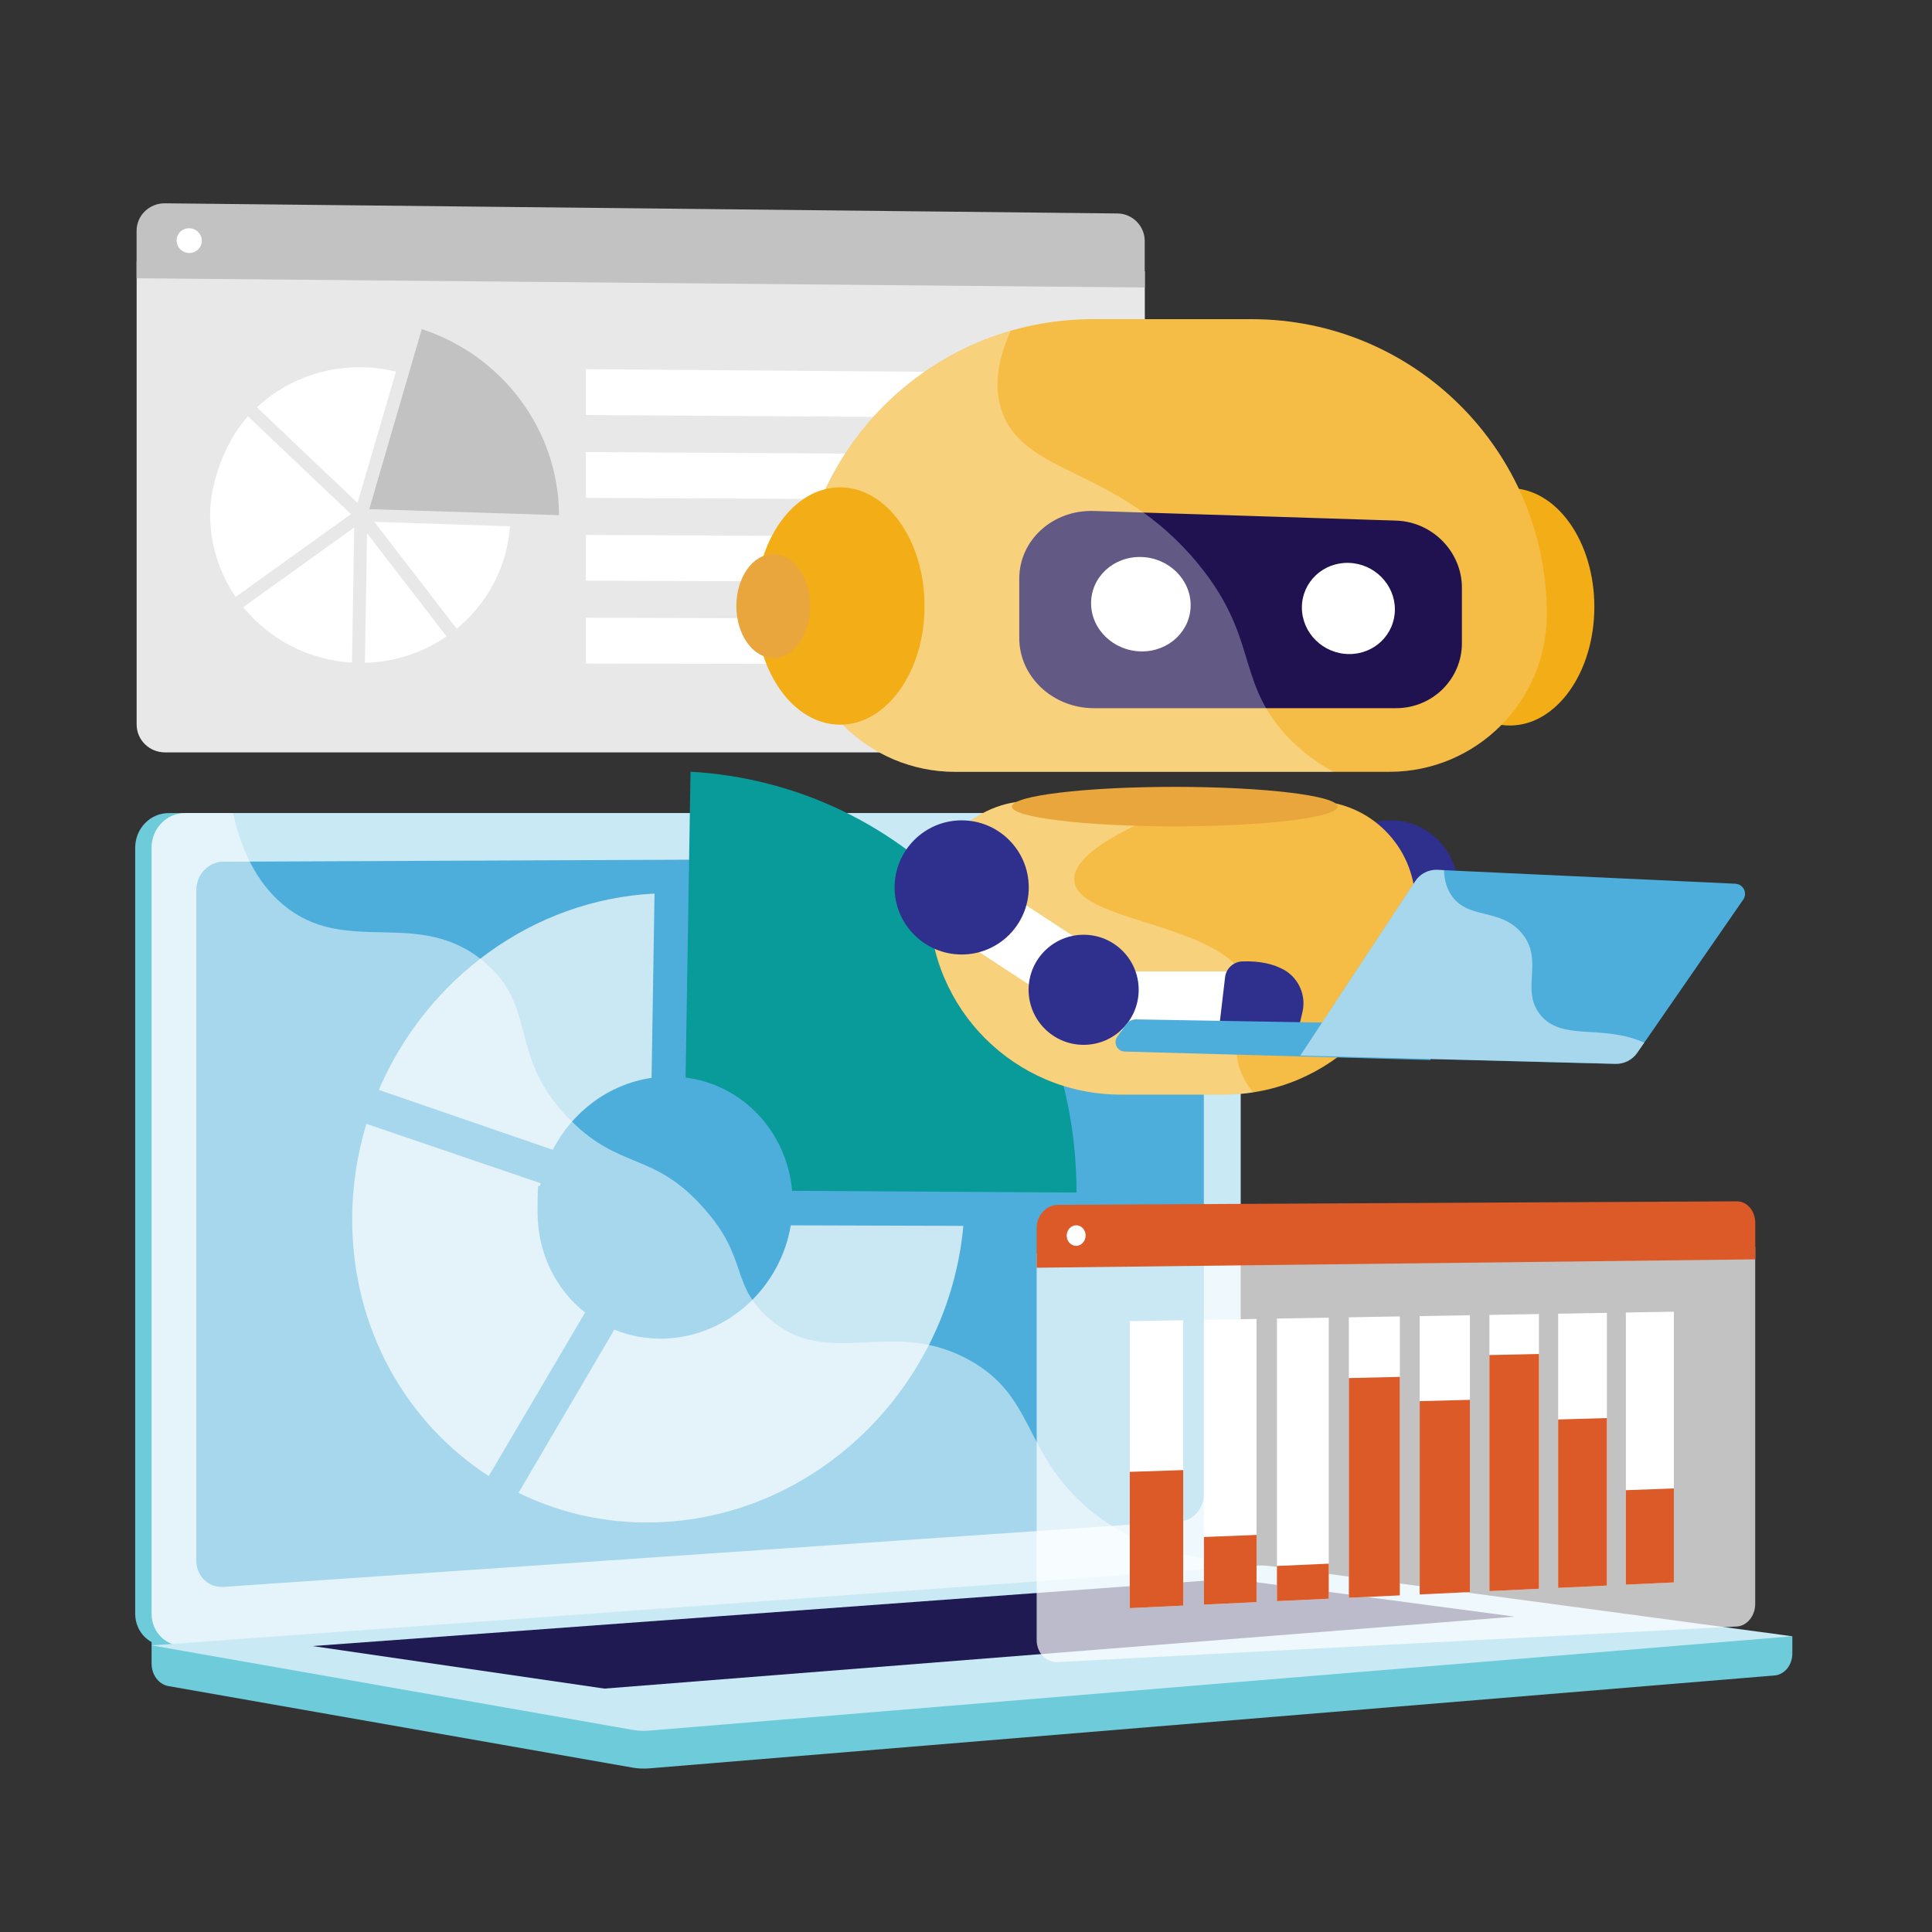 <?xml version="1.0" encoding="UTF-8"?>
<svg id="Layer_1" xmlns="http://www.w3.org/2000/svg" version="1.1" viewBox="0 0 3710 3710">
  <rect x="0" y="0" width="3710" height="3710" fill="#333333" stroke="none"/>
  <!-- Generator: Adobe Illustrator 30.0.0, SVG Export Plug-In . SVG Version: 2.1.1 Build 123)  -->
  <defs>
    <style>
      .st0 {
        fill: #2f2f8e;
      }

      .st1 {
        fill: #c2c2c2;
      }

      .st2 {
        opacity: .5;
      }

      .st2, .st3, .st4, .st5 {
        fill: #fff;
      }

      .st2, .st6, .st4, .st5 {
        isolation: isolate;
      }

      .st2, .st4 {
        mix-blend-mode: soft-light;
      }

      .st7 {
        fill: #099a9a;
      }

      .st8 {
        fill: #e8a63d;
      }

      .st9 {
        fill: #4daedb;
      }

      .st10 {
        fill: #6ecbd9;
      }

      .st11 {
        fill: #f3ad16;
      }

      .st12 {
        fill: #f5bd45;
      }

      .st13 {
        fill: #201251;
      }

      .st4 {
        opacity: .3;
      }

      .st14 {
        fill: #c9e9f5;
      }

      .st15 {
        fill: #1f1a51;
      }

      .st16 {
        fill: #db5a28;
      }

      .st5 {
        opacity: .7;
      }

      .st17 {
        opacity: .7;
      }

      .st18 {
        fill: #e8e8e8;
      }
    </style>
  </defs>
  <g class="st6">
    <g id="Isolation_Mode">
      <path class="st10" d="M3441.7,3142l-3150.6-26.9v79.5c0,21.6,13.7,39.9,32.4,43.2l890.9,156.5c10.6,1.9,21.3,2.3,32,1.5l2161.2-178.4c19.3-1.6,34.2-20,34.2-42.1v-33.2h0Z"/>
      <path class="st10" d="M2298.4,3014.7l-1974.7,145.4c-35.3,2.6-64.1-25-64.1-61.7v-1470.5c0-36.7,28.7-66.5,64.1-66.5h1974.7c29.1,0,52.6,26.9,52.6,60.1v1329.3c0,33.2-23.5,61.8-52.6,64h0Z"/>
      <path class="st14" d="M2329.9,3014.7l-1974.7,145.4c-35.3,2.6-64.1-25-64.1-61.7v-1470.5c0-36.7,28.7-66.5,64.1-66.5h1974.7c29.1,0,52.6,26.9,52.6,60.1v1329.3c0,33.2-23.5,61.8-52.6,64h0Z"/>
      <path class="st9" d="M2268.3,2921l-1839.2,126.3c-28.8,2-52.1-20.7-52.1-50.7v-1287.4c0-30,23.4-54.4,52.1-54.5l1839.2-7.9c24-.1,43.4,21.9,43.4,49.2v1172.6c0,27.3-19.4,50.8-43.4,52.4Z"/>
      <path class="st3" d="M1412.2,1601.6c0,13.7-10.2,24.8-22.7,24.8-12.6,0-22.8-11-22.8-24.7s10.2-24.8,22.8-24.8c12.6,0,22.7,11.1,22.7,24.7Z"/>
      <path class="st2" d="M355.1,3160l1964.7-144.6,10-.7c13.4-1,25.5-7.6,34.8-17.6-141.4-7.7-229.2-57.9-285.8-109.8-113.8-104.1-94-206.8-216.7-275.2-153-85.4-273.3,22.8-389.4-83.9-70.4-64.7-35.8-113-122.5-209.7-95.9-107.1-158.4-71.1-254.8-167.5-121.9-121.9-60.9-216.7-165.9-304.2-127.4-106.2-264.8-7.9-386-109.7-52.3-43.9-81-107.8-96-175.7h-92.3c-35.3,0-64.1,29.8-64.1,66.5v1470.5c0,36.7,28.7,64.3,64.1,61.7h0Z"/>
      <path class="st14" d="M2408.6,3006.6l-2117.5,153,923.3,162.2c10.6,1.9,21.3,2.4,32,1.5l2195.4-181.2-999.5-134.4c-11.2-1.5-22.5-1.9-33.7-1h0Z"/>
      <polygon class="st15" points="600.1 3160.9 2362.9 3031.7 2908.5 3104.4 1160.8 3242.6 600.1 3160.9"/>
      <g class="st17">
        <path class="st3" d="M1061.5,2207.9c37.6-73,107.7-126.1,189.7-138.1l5.7-353.9c-234.3,11.7-437.8,163.5-529.5,377l334,115h0Z"/>
        <path class="st3" d="M1518.5,2353.1c-19.7,117.7-118.5,211.4-238.6,217.2-35.6,1.7-69.5-4.4-100.2-17l-184,313.4c85.2,41.8,182.1,62.3,284.2,55.7,301.3-19.5,542.9-268.7,570-568.4l-331.4-1Z"/>
        <path class="st3" d="M938.6,2834.4l184.9-313.9c-55.6-44-91.2-113.2-91.2-192.4s2.1-37.9,6-55.9l-334.7-114.1c-17.7,58.2-27.3,119.9-27.3,183.5,0,210.5,104.4,390.8,262.3,492.9Z"/>
      </g>
      <path class="st7" d="M1316.5,2069.2c109.6,14,194.4,103.6,204.6,217.5l546.1,3.3c0-.2,0-.5,0-.7,0-431.3-321.8-783.3-741.2-807.4l-9.5,587.3Z"/>
      <path class="st18" d="M262.4,502.6v888.8c0,29.5,24.4,53.4,54.5,53.4h1829.1c29,0,52.4-23.5,52.4-52.4v-871.4l-1935.9-18.4h0Z"/>
      <path class="st1" d="M2145.9,409.9l-1829.1-19.5c-30.1-.3-54.5,23.3-54.5,52.8v91.1l1935.9,17.8v-89.3c0-28.9-23.5-52.6-52.4-52.9Z"/>
      <path class="st1" d="M709.1,977.7l100.8-345.7c152.5,49.7,262.8,191.1,263.6,357.3l-364.4-11.6Z"/>
      <path class="st3" d="M979.3,1010.6c-5.7,79-44.2,149-102.3,196.8l-158.2-205.3,260.5,8.5Z"/>
      <path class="st3" d="M686.5,965.7c-61-57.8-134.6-127.8-193.2-183.6,51.9-48.2,122.1-77.5,199.2-76.9,23.4.2,46.1,3.1,67.9,8.4l-73.9,252.1h0Z"/>
      <path class="st3" d="M673.8,987.3l-221.3,159c-31-45.4-49-100-49-158.7s27.5-138.2,72.7-188.2c16.2,15.5,34.2,32.6,54,51.4,59.8,56.9,119.9,113.9,143.7,136.4Z"/>
      <path class="st3" d="M680.2,1012.9l-4.3,259.5c-84.3-4.9-159-45.3-208.8-106.4l213-153.1Z"/>
      <path class="st3" d="M704.8,1024l152.7,198.1c-44.6,30.7-98.5,49.2-156.8,50.7l4.1-248.8h0Z"/>
      <polygon class="st3" points="2062.4 803.1 1125.1 796.9 1125.1 709 2062.4 716.1 2062.4 803.1"/>
      <polygon class="st3" points="2062.4 960.7 1125.1 956 1125.1 868.1 2062.4 873.6 2062.4 960.7"/>
      <polygon class="st3" points="2062.4 1118.2 1125.1 1115.1 1125.1 1027.2 2062.4 1031.2 2062.4 1118.2"/>
      <polygon class="st3" points="2062.4 1275.8 1125.1 1274.2 1125.1 1186.3 2062.4 1188.7 2062.4 1275.8"/>
      <path class="st3" d="M387.5,462.3c0,13.1-10.8,23.6-24.2,23.5-13.4-.1-24.2-10.9-24.2-24s10.8-23.6,24.2-23.5c13.4.1,24.2,10.9,24.2,24Z"/>
      <rect class="st3" x="2752.1" y="1621.9" width="124.5" height="407.1" transform="translate(-253.8 3181.7) rotate(-56.8)"/>
      <circle class="st0" cx="2670.5" cy="1704.1" r="128.8"/>
      <circle class="st0" cx="2904.6" cy="1900.7" r="105.7"/>
      <ellipse class="st11" cx="2899.4" cy="1165.3" rx="162.2" ry="227.9"/>
      <path class="st12" d="M2403.7,612.9h-305.3c-313,0-566.8,253.8-566.8,566.8h0c0,167,135.4,302.4,302.4,302.4h834c167,0,302.4-135.4,302.4-302.4h0c0-313-253.8-566.8-566.8-566.8Z"/>
      <path class="st12" d="M2350.1,2101.9h-198.1c-203.1,0-367.7-164.6-367.7-367.7h0c0-108.4,87.8-196.2,196.2-196.2h541.1c108.4,0,196.2,87.8,196.2,196.2h0c0,203.1-164.6,367.7-367.7,367.7Z"/>
      <path class="st13" d="M2680.8,1359.9h-580.3c-78.6,0-143.2-60.3-143.2-134.6v-114c0-74.4,64.5-132.6,143.2-130.1l580.3,18.5c70.2,2.2,126.5,60.1,126.5,129.1v106c0,69.1-56.3,125.1-126.5,125.1h0Z"/>
      <path class="st3" d="M2286.4,1162.2c0,49.7-42.3,89.4-94.8,88.7-53-.7-96.4-42.1-96.4-92.6s43.4-90.2,96.4-88.7c52.6,1.5,94.8,42.9,94.8,92.6h0Z"/>
      <path class="st3" d="M2678.6,1170.2c0,48-39.5,86.4-88.6,85.8-49.5-.6-90-40.7-90-89.4s40.5-87.1,90-85.7c49.1,1.4,88.6,41.4,88.6,89.4h0Z"/>
      <path class="st4" d="M2461.6,1402.7c-86.3-101.4-48-182.5-160.8-319.9-155.2-189.1-336.4-167.7-377.8-295.9-11.5-35.5-12.8-84.3,18-151.7-236.5,68.2-409.4,286.2-409.4,544.6h0c0,167,135.4,302.4,302.4,302.4h726.8c-43.5-23.7-75.3-51.4-99.2-79.5h0Z"/>
      <ellipse class="st11" cx="1613.2" cy="1163.7" rx="162.2" ry="227.9"/>
      <ellipse class="st8" cx="1484.9" cy="1163.7" rx="70.9" ry="99.7"/>
      <path class="st4" d="M2398.9,1899.5c-27.2-127.6-327.7-124.5-335.9-207.9-6.3-64.3,166.3-128,188-136,18.5-6.8,37-12.6,55.2-17.6h-325.5c-108.4,0-196.2,87.8-196.2,196.2h0c0,203.1,164.6,367.7,367.7,367.7h198.1c19,0,37.7-1.4,56-4.2-17.2-21.4-28.5-44.7-31.2-70.2-6-56.5,34.5-78.5,24-128h0Z"/>
      <ellipse class="st8" cx="2255.9" cy="1548.9" rx="312.8" ry="37.9"/>
      <rect class="st3" x="1928.4" y="1621.9" width="124.5" height="407.1" transform="translate(-626.6 2492.3) rotate(-56.8)"/>
      <circle class="st0" cx="1846.7" cy="1704.1" r="128.8"/>
      <polygon class="st3" points="2140.9 1865.6 2439.1 1865.6 2427.3 1989 2134.9 1979.2 2140.9 1865.6"/>
      <circle class="st0" cx="2080.9" cy="1900.7" r="105.7"/>
      <path class="st0" d="M2465.1,1862.1c-18.1-10.1-43.6-17.2-79.5-15.9-17.1.6-31.2,13.6-33.1,30.5l-10.4,88.2h153.9l5-21.1c7.7-32.2-7-65.6-35.8-81.8h0Z"/>
      <path class="st9" d="M2736.8,1967.1l-555-9.6c-7.6-.1-14.9,3.5-19.3,9.7l-16.9,23.6c-8.4,11.7-.3,28.1,14.1,28.5l587.5,16.3-10.4-68.5h0Z"/>
      <path class="st9" d="M3332.5,1697l-572.3-26.6c-16.9-.8-33,7.4-42.4,21.6l-220.9,335.2,605.2,15.8c16.6.4,32.3-7.5,41.8-21.2l203.6-294.3c8.7-12.5.2-29.7-15-30.4h0Z"/>
      <path class="st2" d="M2717.9,1691.9c9.3-14.2,25.4-22.3,42.4-21.6l12.5.6c.7,18.6,5.2,35.8,15.6,50.2,32.4,44.9,92.7,22.5,133.4,70.4,44.7,52.6-3.5,108.6,36.3,157.4,41.9,51.4,117.5,16.8,199.3,53.3l-13.4,19.4c-9.5,13.7-25.2,21.6-41.8,21.2l-605.2-15.8,220.9-335.2Z"/>
      <path class="st5" d="M1990.7,2407.9v741.4c0,24.6,18.4,43.6,41,42.4l1303.5-68.4c19.5-1,35.3-20.3,35.3-43.1v-686.4l-1379.9,14.1h0Z"/>
      <path class="st16" d="M3335.2,2306.9l-1303.5,6.7c-22.6.1-41,20.2-41,44.8v76l1379.9-16.1v-70.3c0-22.8-15.8-41.2-35.3-41.1h0Z"/>
      <path class="st3" d="M2084.7,2372.5c0,10.9-8.1,19.8-18.1,19.9-10,0-18.2-8.7-18.2-19.6s8.1-19.8,18.2-19.9c10,0,18.1,8.7,18.1,19.6h0Z"/>
      <polygon class="st3" points="2272.1 3083.2 2169.5 3088.1 2169.5 2536.9 2272.1 2535.2 2272.1 3083.2"/>
      <polygon class="st16" points="2272.1 3083.2 2169.5 3088.1 2169.5 2826.4 2272.1 2823 2272.1 3083.2"/>
      <polygon class="st3" points="2412.9 3076.6 2311.9 3081.3 2311.9 2534.5 2412.9 2532.7 2412.9 3076.6"/>
      <polygon class="st16" points="2412.9 3076.6 2311.9 3081.3 2311.9 2951.5 2412.9 2947.5 2412.9 3076.6"/>
      <polygon class="st3" points="2551.6 3070 2452.1 3074.7 2452.1 2532 2551.6 2530.3 2551.6 3070"/>
      <polygon class="st16" points="2551.6 3070 2452.1 3074.7 2452.1 3007.1 2551.6 3002.7 2551.6 3070"/>
      <polygon class="st3" points="2688.1 3063.6 2590.2 3068.2 2590.2 2529.6 2688.1 2527.9 2688.1 3063.6"/>
      <polygon class="st16" points="2688.1 3063.6 2590.2 3068.2 2590.2 2646.3 2688.1 2644 2688.1 3063.6"/>
      <polygon class="st3" points="2822.7 3057.2 2726.2 3061.8 2726.2 2527.3 2822.7 2525.6 2822.7 3057.2"/>
      <polygon class="st16" points="2822.7 3057.2 2726.2 3061.8 2726.2 2690.6 2822.7 2688.1 2822.7 3057.2"/>
      <polygon class="st3" points="2955.2 3050.9 2860.1 3055.4 2860.1 2525 2955.2 2523.3 2955.2 3050.9"/>
      <polygon class="st16" points="2955.2 3050.9 2860.1 3055.4 2860.1 2602.1 2955.2 2600 2955.2 3050.9"/>
      <polygon class="st3" points="3085.7 3044.8 2992.1 3049.2 2992.1 2522.7 3085.7 2521.1 3085.7 3044.8"/>
      <polygon class="st16" points="3085.7 3044.8 2992.1 3049.2 2992.1 2725.8 3085.7 2723.1 3085.7 3044.8"/>
      <polygon class="st3" points="3214.3 3038.7 3122.1 3043 3122.1 2520.4 3214.3 2518.8 3214.3 3038.7"/>
      <polygon class="st16" points="3214.3 3038.7 3122.1 3043 3122.1 2861.6 3214.3 2858.2 3214.3 3038.7"/>
    </g>
  </g>
</svg>